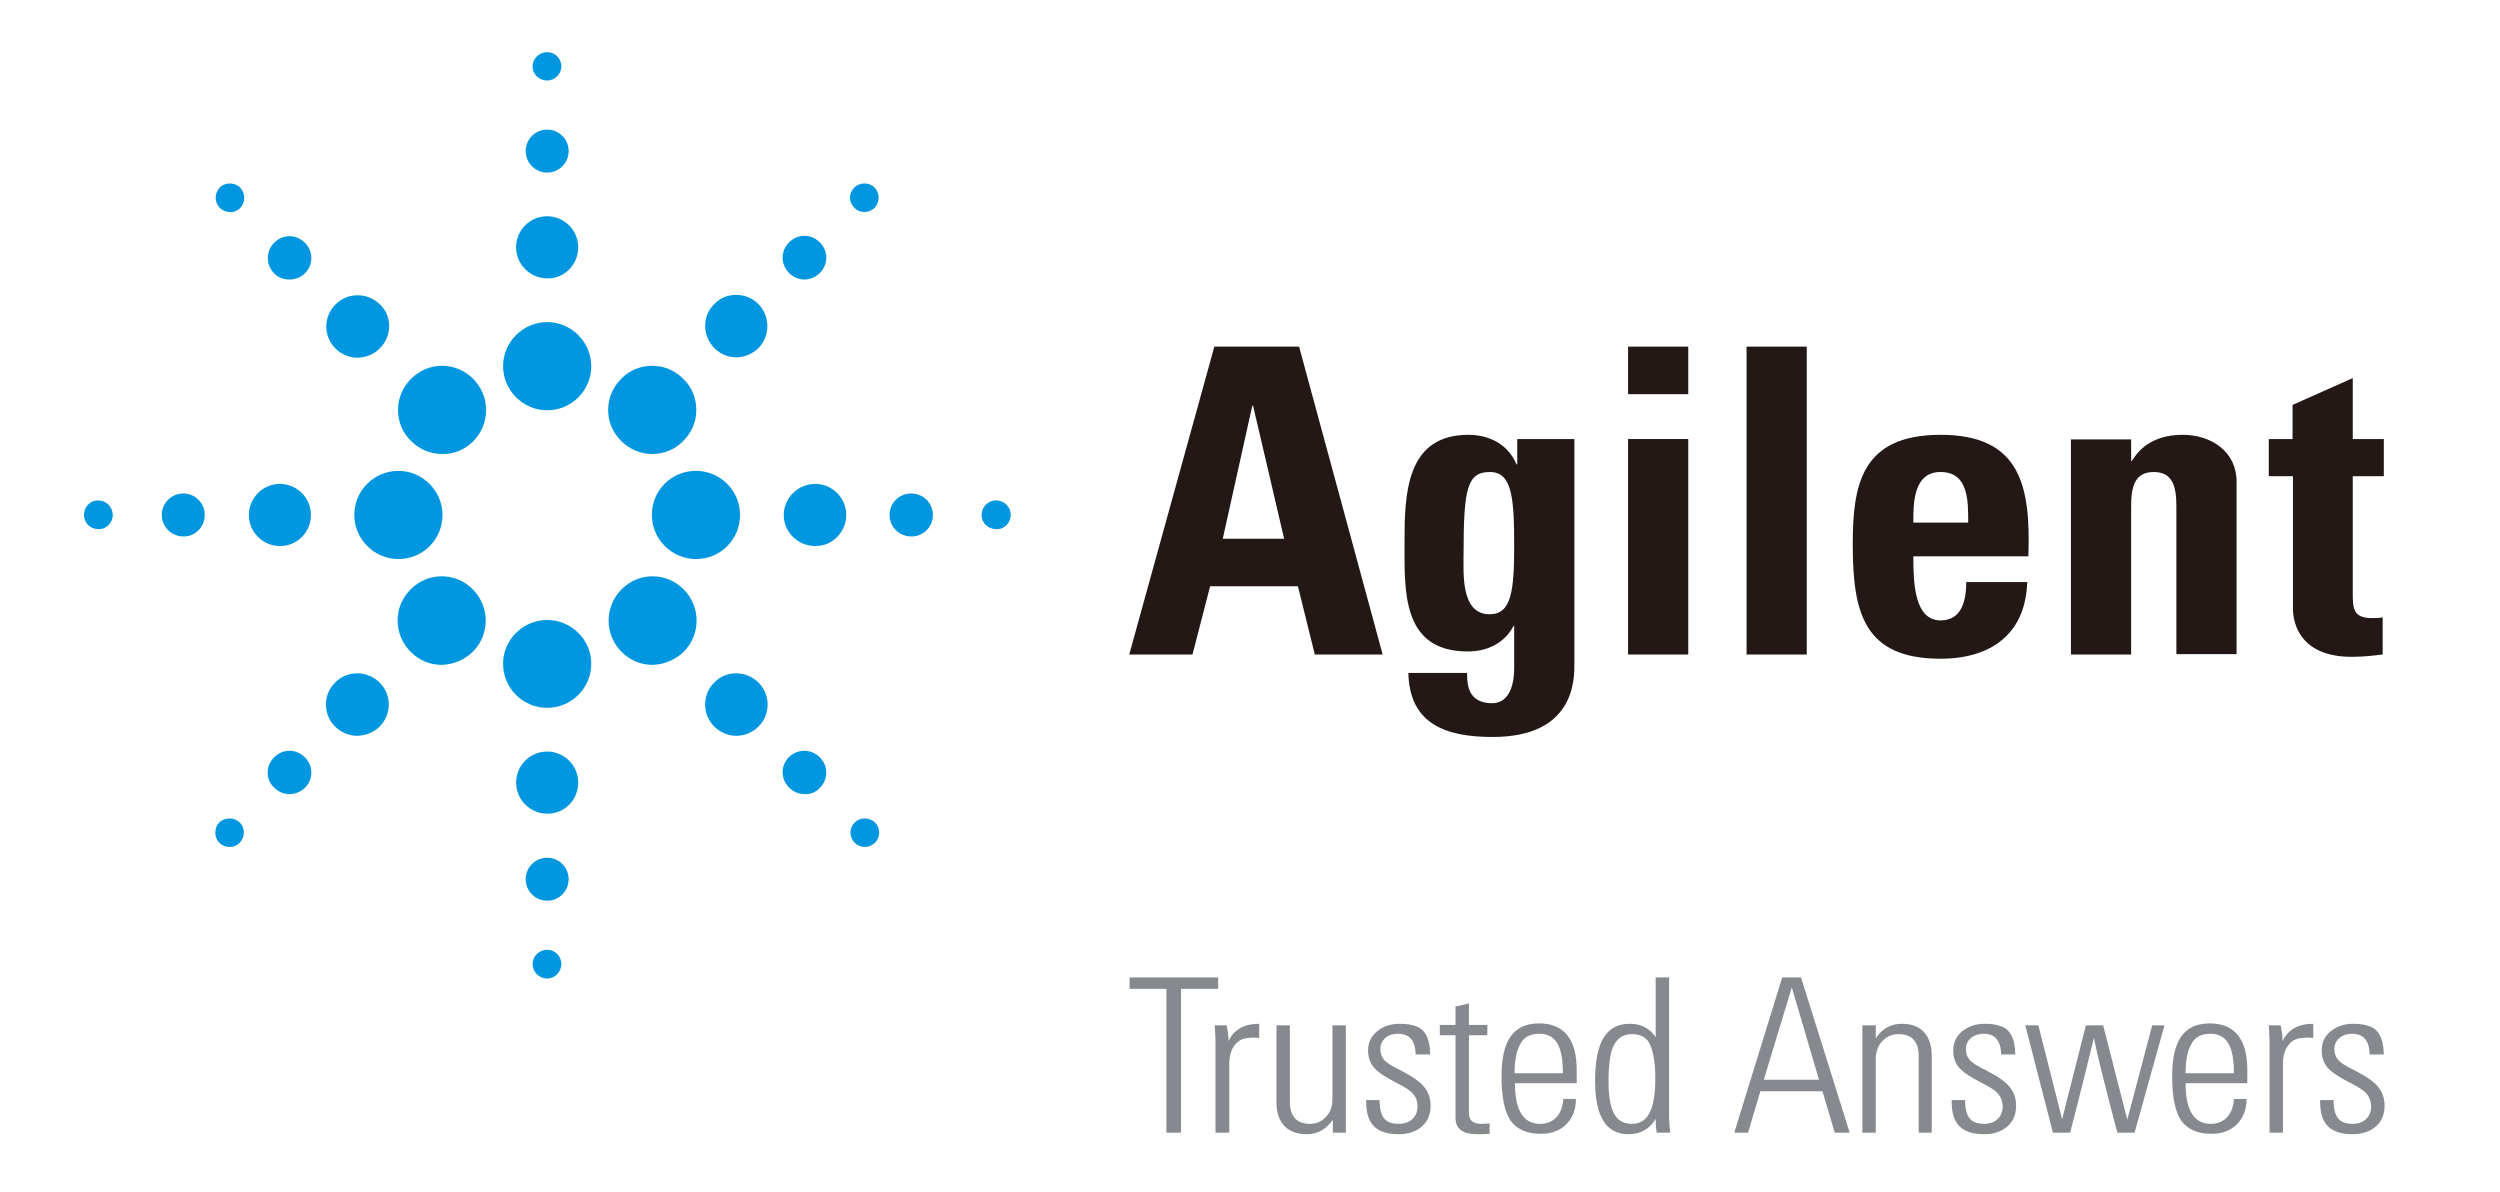 <?xml version="1.0" encoding="UTF-8"?>
<svg xmlns="http://www.w3.org/2000/svg" xmlns:xlink="http://www.w3.org/1999/xlink" version="1.1" id="layer" x="0px" y="0px" viewBox="0 0 652 311" style="enable-background:new 0 0 652 311;" xml:space="preserve">
<style type="text/css">
	.st0{fill:#231815;}
	.st1{fill:#0097E0;}
	.st2{fill:#86898E;}
</style>
<path class="st0" d="M334.9,140.5h-16l7.7-34.7h0.2L334.9,140.5z M311,170.7l4.6-17.8h22.9l4.4,17.8h17.7l-21.8-80.3h-22.1  l-22.2,80.3H311z"/>
<g>
	<path class="st0" d="M381.7,144.3c0-17.1,1-21.2,6.9-21.2c5.8,0,6.3,7,6.3,19.3c0,11.9-0.8,17.8-6.4,17.8   C380.9,160.2,381.7,149.5,381.7,144.3 M395.7,114.5v6.6h-0.2c-2.2-5.2-7-7.7-12.6-7.7c-16.3,0-16.6,15.7-16.6,28   c0,12.7-0.8,28.5,16.5,28.5c5.1,0,9.6-2.2,11.9-6.6h0.2v10.8c0,5.7-1.9,9.3-5.8,9.3c-2.4,0-4.2-0.8-5.2-2.2c-1-1.3-1.3-3.3-1.3-5.7   h-15.3c0.3,13.7,10.3,16.7,22,16.7c21.6,0,21.3-15.3,21.3-19.2v-58.5L395.7,114.5L395.7,114.5z"/>
	<path class="st0" d="M440.3,170.7h-15.7v-28.1v-28.1h15.7v28.1V170.7z M440.3,90.4v6.2v6.2h-15.7v-6.2v-6.2H440.3z"/>
	<polygon class="st0" points="471.2,90.4 471.2,130.5 471.2,170.7 455.5,170.7 455.5,130.5 455.5,90.4  "/>
	<path class="st0" d="M499,136.3c0-4.8-0.1-13.2,7.1-13.2c7.4,0,7.2,7.8,7.2,13.2H499z M529,145.1c0.6-18-1.8-31.7-22.9-31.7   c-20.7,0-22.9,13.1-22.9,28.5c0,17.6,2.7,29.9,22.9,29.9c7.3,0,12.9-2,16.6-5.4c3.8-3.4,5.8-8.4,6-14.6h-15.9c0,4.7-1.1,10-6.7,10   c-6.9,0-7.1-10-7.1-16.7H529z"/>
	<path class="st0" d="M555.8,120.2h0.2c1.6-2.6,3.5-4.2,5.6-5.2c2.2-1.1,4.8-1.6,7.7-1.6c7.4,0,14,4.4,14,12.2v45h-15.7V132   c0-5-0.9-8.9-5.9-8.9s-5.9,3.9-5.9,8.9v38.7h-15.7v-56.1h15.7L555.8,120.2L555.8,120.2z"/>
</g>
<g>
	<path class="st0" d="M591.6,114.5h6.3v-8.9l15.7-7v15.9h8.1v9.7h-8.1v30c0,4.2-0.1,7,5,7c1,0,2,0,2.8-0.2v9.7   c-2.1,0.2-4.3,0.6-8.1,0.6c-13.6,0-15.3-9-15.3-12.5v-34.6h-6.3v-9.7H591.6z"/>
	<path class="st1" d="M142.7,107c-6.3,0-11.5-5.2-11.5-11.5S136.4,84,142.7,84s11.5,5.2,11.5,11.5C154.2,101.9,149,107,142.7,107    M150.8,64.5c0-4.5-3.7-8.1-8.1-8.1c-4.5,0-8.1,3.6-8.1,8.1s3.7,8.1,8.1,8.1C147.2,72.7,150.8,69,150.8,64.5 M148.3,39.4   c0-3.1-2.5-5.6-5.6-5.6c-3.1,0-5.6,2.5-5.6,5.6s2.5,5.6,5.6,5.6C145.8,45,148.3,42.5,148.3,39.4 M146.4,17.3c0-2.1-1.7-3.7-3.7-3.7   c-2.1,0-3.8,1.7-3.8,3.7c0,2.1,1.7,3.7,3.8,3.7C144.7,21,146.4,19.3,146.4,17.3 M193,134.3c0-6.3-5.1-11.5-11.5-11.5   s-11.5,5.1-11.5,11.5c0,6.3,5.2,11.5,11.5,11.5C187.9,145.8,193,140.7,193,134.3 M220.7,134.3c0-4.5-3.7-8.1-8.1-8.1   c-4.5,0-8.2,3.7-8.2,8.1c0,4.5,3.7,8.1,8.2,8.1C217,142.5,220.7,138.8,220.7,134.3 M243.3,134.3c0-3.1-2.5-5.6-5.7-5.6   c-3.1,0-5.6,2.5-5.6,5.6c0,3.1,2.5,5.6,5.6,5.6C240.8,140,243.3,137.4,243.3,134.3 M263.6,134.3c0-2.1-1.7-3.8-3.8-3.8   c-2.1,0-3.8,1.7-3.8,3.8c0,2.1,1.7,3.7,3.8,3.7C261.9,138.1,263.6,136.4,263.6,134.3 M154.2,173.1c0-6.3-5.2-11.4-11.5-11.4   s-11.5,5.1-11.5,11.4c0,6.4,5.2,11.5,11.5,11.5S154.2,179.5,154.2,173.1 M150.8,204.1c0-4.5-3.7-8.1-8.1-8.1   c-4.5,0-8.1,3.7-8.1,8.1c0,4.5,3.7,8.1,8.1,8.1C147.2,212.3,150.8,208.6,150.8,204.1 M148.3,229.3c0-3.1-2.5-5.6-5.6-5.6   c-3.1,0-5.6,2.5-5.6,5.6s2.5,5.6,5.6,5.6C145.8,234.9,148.3,232.4,148.3,229.3 M146.4,251.4c0-2.1-1.7-3.7-3.7-3.7   c-2.1,0-3.8,1.7-3.8,3.7c0,2.1,1.7,3.8,3.8,3.8C144.7,255.2,146.4,253.5,146.4,251.4 M115.4,134.3c0-6.3-5.2-11.5-11.5-11.5   s-11.5,5.1-11.5,11.5c0,6.3,5.2,11.5,11.5,11.5C110.3,145.8,115.4,140.7,115.4,134.3 M81.1,134.3c0-4.5-3.7-8.1-8.1-8.1   c-4.5,0-8.1,3.7-8.1,8.1c0,4.5,3.7,8.1,8.1,8.1C77.4,142.5,81.1,138.8,81.1,134.3 M53.4,134.3c0-3.1-2.5-5.6-5.6-5.6   s-5.6,2.5-5.6,5.6c0,3.1,2.5,5.6,5.6,5.6C50.9,140,53.4,137.4,53.4,134.3 M29.4,134.3c0-2.1-1.7-3.8-3.8-3.8   c-2.1,0-3.7,1.7-3.7,3.8c0,2.1,1.7,3.7,3.7,3.7C27.7,138.1,29.4,136.4,29.4,134.3 M178.2,115c2.2-2.2,3.4-5,3.4-8.1s-1.2-6-3.4-8.1   c-2.2-2.2-5-3.4-8.1-3.4c-3.1,0-6,1.2-8.1,3.4c-2.2,2.2-3.4,5.1-3.4,8.1c0,3.1,1.2,5.9,3.4,8.1c2.2,2.2,5.1,3.4,8.1,3.4   C173.2,118.4,176.1,117.2,178.2,115 M197.8,90.8c3.1-3.2,3.1-8.3,0-11.5c-1.5-1.5-3.6-2.4-5.8-2.4s-4.2,0.8-5.7,2.4   c-1.6,1.5-2.4,3.6-2.4,5.7c0,2.2,0.9,4.2,2.4,5.8c1.5,1.5,3.6,2.4,5.7,2.4S196.2,92.3,197.8,90.8 M213.8,71.2   c1.1-1.1,1.7-2.5,1.7-4s-0.6-2.9-1.7-4c-1.1-1.1-2.5-1.7-4-1.7s-2.9,0.6-4,1.7c-1.1,1.1-1.7,2.5-1.7,4s0.6,2.9,1.7,4   c1.1,1.1,2.5,1.7,4,1.7S212.7,72.3,213.8,71.2 M228.1,54.2c1.4-1.5,1.4-3.8,0-5.3c-1.4-1.4-3.9-1.4-5.3,0c-1.5,1.5-1.5,3.8,0,5.3   c0.7,0.7,1.7,1.1,2.6,1.1C226.4,55.3,227.4,54.9,228.1,54.2 M178.3,170c4.5-4.5,4.5-11.8,0-16.3c-2.2-2.2-5.1-3.4-8.1-3.4   c-3.1,0-5.9,1.2-8.1,3.4c-4.5,4.5-4.5,11.8,0,16.3c2.2,2.2,5,3.4,8.1,3.4C173.2,173.3,176.1,172.1,178.3,170 M197.8,189.5   c3.2-3.2,3.2-8.3,0-11.5c-1.5-1.5-3.6-2.4-5.8-2.4s-4.2,0.8-5.7,2.4c-1.6,1.5-2.4,3.6-2.4,5.7c0,2.2,0.8,4.2,2.4,5.8   c1.5,1.5,3.6,2.4,5.7,2.4C194.2,191.9,196.3,191,197.8,189.5 M213.8,205.5c1.1-1.1,1.7-2.5,1.7-4s-0.6-2.9-1.7-4   c-1.1-1.1-2.5-1.7-4-1.7s-2.9,0.6-4,1.6c-1.1,1.1-1.7,2.5-1.7,4s0.6,2.9,1.7,4c1.1,1.1,2.5,1.7,4,1.7   C211.3,207.2,212.8,206.6,213.8,205.5 M228.2,219.8c0.7-0.7,1.1-1.7,1.1-2.7s-0.4-1.9-1.1-2.6c-1.5-1.4-3.9-1.4-5.3,0   c-0.7,0.7-1.1,1.6-1.1,2.6s0.4,2,1.1,2.7s1.7,1.1,2.6,1.1C226.5,220.9,227.4,220.5,228.2,219.8 M123.3,170c4.5-4.5,4.5-11.8,0-16.3   c-2.2-2.2-5-3.4-8.1-3.4c-3.1,0-5.9,1.2-8.1,3.4c-2.2,2.2-3.4,5-3.4,8.1s1.2,6,3.4,8.2s5,3.4,8.1,3.4   C118.3,173.3,121.1,172.1,123.3,170 M99,189.5c1.5-1.5,2.4-3.6,2.4-5.8c0-2.2-0.9-4.2-2.4-5.7s-3.6-2.4-5.8-2.4   c-2.2,0-4.2,0.8-5.8,2.4c-3.2,3.2-3.2,8.3,0,11.5c1.5,1.5,3.6,2.4,5.8,2.4C95.5,191.8,97.5,191,99,189.5 M79.5,205.5   c1.1-1.1,1.7-2.5,1.7-4s-0.6-2.9-1.7-4s-2.5-1.7-4-1.7s-2.9,0.6-4,1.7s-1.7,2.5-1.7,4s0.6,2.9,1.7,3.9c1.1,1.1,2.5,1.7,4,1.7   S78.4,206.5,79.5,205.5 M62.5,219.8c0.7-0.7,1.1-1.7,1.1-2.7s-0.4-2-1.1-2.6c-1.4-1.4-3.9-1.4-5.3,0s-1.4,3.9,0,5.3   c0.7,0.7,1.7,1.1,2.7,1.1C60.9,220.9,61.8,220.5,62.5,219.8 M123.4,115.1c4.5-4.5,4.5-11.8,0-16.3c-2.2-2.2-5.1-3.4-8.1-3.4   c-3.1,0-5.9,1.2-8.1,3.4s-3.4,5.1-3.4,8.1c0,3.1,1.2,6,3.4,8.1c2.2,2.2,5,3.4,8.1,3.4C118.3,118.5,121.2,117.3,123.4,115.1    M99.1,90.8c1.5-1.5,2.4-3.6,2.4-5.7c0-2.2-0.8-4.2-2.4-5.7c-1.5-1.5-3.6-2.4-5.8-2.4c-2.2,0-4.2,0.8-5.8,2.4   c-1.5,1.5-2.4,3.6-2.4,5.7c0,2.2,0.8,4.2,2.4,5.8c1.5,1.5,3.6,2.4,5.8,2.4C95.5,93.2,97.6,92.4,99.1,90.8 M79.5,71.3   c1.1-1.1,1.7-2.5,1.7-4s-0.6-2.9-1.7-4s-2.5-1.7-4-1.7s-2.9,0.6-4,1.7c-2.2,2.2-2.2,5.8,0,8c1.1,1.1,2.5,1.6,4,1.6   C77.1,72.9,78.5,72.3,79.5,71.3 M62.6,54.3c0.7-0.7,1.1-1.7,1.1-2.7s-0.4-2-1.1-2.7c-1.4-1.4-3.9-1.4-5.3,0c-1.4,1.5-1.4,3.8,0,5.3   c0.7,0.7,1.7,1.1,2.7,1.1C60.9,55.4,61.9,55,62.6,54.3"/>
</g>
<g>
	<path class="st2" d="M317.6,257.9H308v37.5h-3.8v-37.5h-9.6v-3h23.1v3H317.6z M328.3,270.7l-1.1-0.1c-1.9,0-3.3,0.3-4.1,0.9   c-1.7,1.2-2.5,3.4-2.5,5.8v18.1H317v-24.1c0-0.6-0.1-2-0.2-3.9h3.1c0.3,1.4,0.5,2.8,0.5,4.1c1.4-3,4.1-4.5,8-4.5v3.7H328.3z    M351.1,295.4h-3.5V292c-1.7,2.5-3.9,3.8-6.8,3.8c-5.1,0-7.9-3-7.9-8.4v-20h3.5v19.9c0,3.9,1.8,5.8,5.3,5.8c1.6,0,3-0.6,4.1-1.8   c1.2-1.2,1.7-2.8,1.7-4.8v-19.1h3.5v28H351.1z M369.2,274.9c-0.1-3.5-1.6-5.3-4.6-5.3c-2.7,0-4.6,1.6-4.6,4c0,1,0.3,2,0.9,2.7   c0.6,0.8,2,1.7,4.3,2.8c3.3,1.7,5.4,3.2,6.4,4.6c1,1.3,1.5,2.9,1.5,4.7c0,2.3-0.8,4.1-2.3,5.4s-3.5,2-6,2c-5.8,0-8.5-2.6-8.5-8.4   v-0.5h3.5c0,4.6,1.6,6.2,5,6.2c2.8,0,4.9-1.7,4.9-4.6c0-1.1-0.3-2.2-1-3c-0.6-0.9-2.1-1.9-4.5-3.1c-2.9-1.5-4.9-2.8-5.9-4   s-1.5-2.7-1.5-4.4c0-2.1,0.8-3.8,2.3-5c1.6-1.3,3.5-2,5.9-2c1.7,0,3,0.2,4.1,0.6c2.3,0.7,3.8,2.8,3.9,7.4h-3.8V274.9z M388.5,295.7   c-1.4,0.1-2.5,0.1-3.3,0.1c-3.7,0-5.6-1.4-5.6-4.2V270h-4.1v-2.7h4.1v-4.8l3.5-0.8v5.6h4.8v2.7h-4.8v20.3c0,1.8,1,2.8,3.2,2.8   c0.9,0,1.7-0.1,2.2-0.1V295.7L388.5,295.7z M411.2,282.5h-16.1c0,7.1,2.2,10.6,6.6,10.6c3.5,0,5.8-2.5,6-6.5h3.3   c0,2.8-0.9,5-2.5,6.6c-1.7,1.7-3.9,2.5-6.7,2.5c-3.6,0-6.2-1.2-7.8-3.4c-1.6-2.3-2.4-6.1-2.4-11.6c0-9.1,2.9-13.8,9.8-13.8   c6.5,0,9.8,4.1,9.8,12.2V282.5z M407.6,279.9c0-7.2-1.9-10.3-6.2-10.3c-2.3,0-4,0.9-4.9,2.7c-1,1.7-1.5,4.3-1.5,7.6L407.6,279.9   L407.6,279.9z M432.1,295.4c-0.2-0.9-0.3-2.1-0.3-3.6c-1.6,2.7-4,4-7.1,4c-5.8,0-8.7-4.6-8.7-13.9c0-10.2,2.9-14.9,9.1-14.9   c2.9,0,5.2,1.2,6.7,3.5v-15.6h3.5v35.8c0,1.7,0.1,3.2,0.3,4.7H432.1z M431.7,281.2c0-3.6-0.4-6.3-1.2-8.4c-0.8-2.1-2.4-3.1-4.9-3.1   c-2.1,0-3.6,0.9-4.6,2.7c-1,1.7-1.5,5-1.5,9.6c0,7.3,1.6,11.1,6.1,11.1C429.9,293.1,431.7,289.1,431.7,281.2 M482.4,295.4h-3.9   l-3.2-10.8h-16.2l-3.2,10.8h-3.6l12.5-40.5h4.9L482.4,295.4z M474.4,281.6l-7.1-24.1l-7.3,24.1H474.4z M503.9,295.4h-3.5v-19.9   c0-3.9-1.8-5.8-5.3-5.8c-1.6,0-3,0.6-4.2,1.8c-1.1,1.2-1.7,2.8-1.7,4.8v19.1h-3.5v-28h3.5v3.4c1.6-2.5,3.9-3.8,6.8-3.8   c5.1,0,7.8,3.1,7.8,8.4v20H503.9z M521.9,274.9c-0.1-3.5-1.6-5.3-4.6-5.3c-2.6,0-4.6,1.6-4.6,4c0,1,0.3,2,0.9,2.7   c0.6,0.8,2,1.7,4.3,2.8c3.3,1.7,5.4,3.2,6.4,4.6c1,1.3,1.5,2.9,1.5,4.7c0,2.3-0.8,4.1-2.3,5.4s-3.5,2-6,2c-5.8,0-8.5-2.6-8.5-8.4   v-0.5h3.5c0,4.6,1.6,6.2,5,6.2c2.8,0,4.8-1.7,4.8-4.6c0-1.1-0.4-2.2-1-3c-0.6-0.9-2.1-1.9-4.5-3.1c-2.9-1.5-4.9-2.8-5.9-4   s-1.5-2.7-1.5-4.4c0-2.1,0.8-3.8,2.3-5c1.6-1.3,3.5-2,5.9-2c1.7,0,3,0.2,4.1,0.6c2.3,0.7,3.8,2.8,3.9,7.4h-3.7V274.9z M564.5,267.4   l-7.8,28h-4.5c-3.7-14-5.7-22.3-6.1-24.8c-0.8,3.3-2.8,11.6-6.2,24.8h-4.5l-7.2-28h3.4l6.2,24.5l6.2-24.5h4.5l6.3,24.6l6.5-24.6   H564.5z M586.1,282.5H570c0,7.1,2.2,10.6,6.6,10.6c3.5,0,5.8-2.5,6-6.5h3.3c0,2.8-0.9,5-2.5,6.6c-1.7,1.7-3.9,2.5-6.7,2.5   c-3.6,0-6.2-1.2-7.8-3.4c-1.6-2.3-2.4-6.1-2.4-11.6c0-9.1,2.9-13.8,9.8-13.8c6.5,0,9.8,4.1,9.8,12.2V282.5L586.1,282.5z    M582.6,279.9c0-7.2-1.9-10.3-6.2-10.3c-2.3,0-4,0.9-4.9,2.7c-1,1.7-1.5,4.3-1.5,7.6L582.6,279.9L582.6,279.9z M603.1,270.7   l-1.1-0.1c-1.9,0-3.3,0.3-4.1,0.9c-1.7,1.2-2.5,3.4-2.5,5.8v18.1h-3.5v-24.1c0-0.6-0.1-2-0.2-3.9h3.1c0.3,1.4,0.5,2.8,0.5,4.1   c1.4-3,4.1-4.5,8-4.5v3.7H603.1z M618,274.9c-0.1-3.5-1.6-5.3-4.6-5.3c-2.6,0-4.6,1.6-4.6,4c0,1,0.3,2,0.9,2.7   c0.6,0.8,2,1.7,4.3,2.8c3.3,1.7,5.4,3.2,6.4,4.6c1,1.3,1.5,2.9,1.5,4.7c0,2.3-0.8,4.1-2.3,5.4s-3.5,2-6,2c-5.8,0-8.5-2.6-8.5-8.4   v-0.5h3.5c0,4.6,1.6,6.2,5,6.2c2.8,0,4.8-1.7,4.8-4.6c0-1.1-0.4-2.2-1-3c-0.6-0.9-2.1-1.9-4.5-3.1c-2.9-1.5-4.9-2.8-5.9-4   s-1.5-2.7-1.5-4.4c0-2.1,0.8-3.8,2.3-5c1.6-1.3,3.5-2,5.9-2c1.7,0,3,0.2,4.1,0.6c2.3,0.7,3.8,2.8,3.9,7.4H618V274.9z"/>
</g>
</svg>
